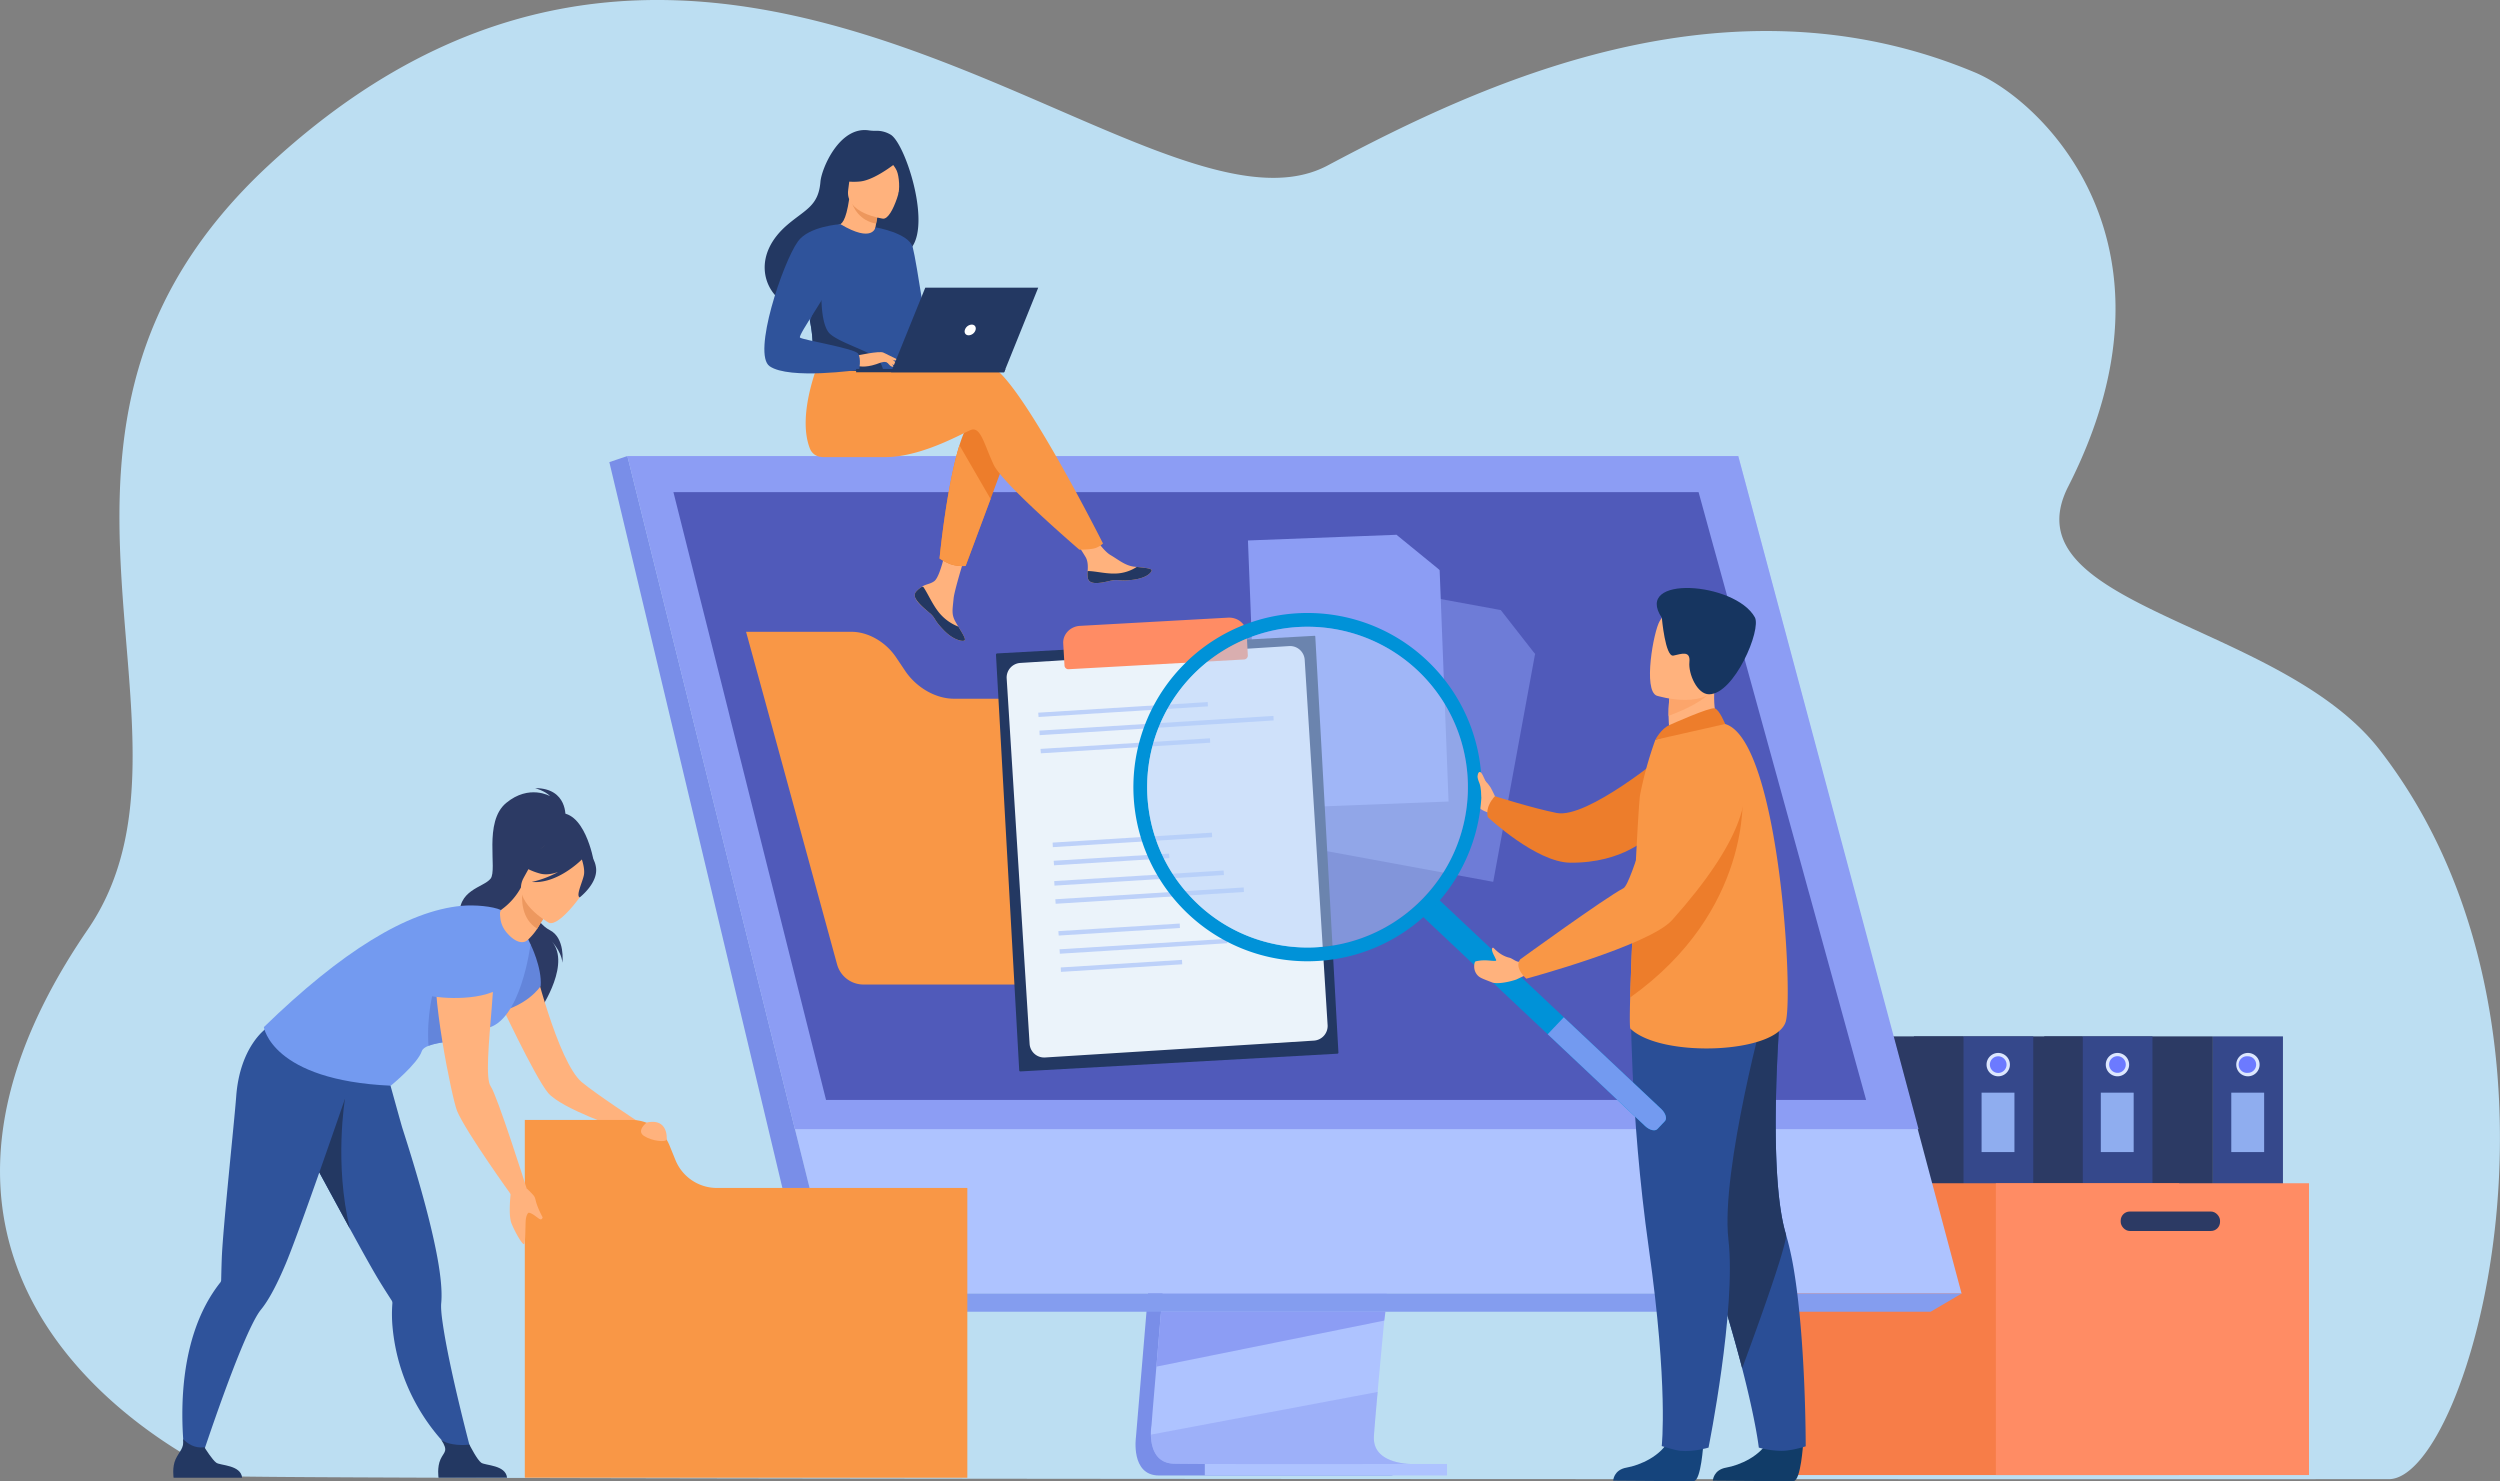 <?xml version="1.0" encoding="UTF-8"?> <svg xmlns="http://www.w3.org/2000/svg" viewBox="0 0 2312.8 1370.2"><rect x="0" y="0" width="2312.8" height="1370.2" fill="#808080" stroke="none"/><defs><style>.cls-1{fill:#bcdef2;}.cls-2{fill:#35488b;}.cls-3{fill:#2c3a64;}.cls-4{fill:#dde7fe;}.cls-5{fill:#6c7aff;}.cls-6{fill:#8fadef;}.cls-7{fill:#f77d48;}.cls-8{fill:#ff8c64;}.cls-9{fill:#798ee8;}.cls-10{fill:#aec3ff;}.cls-11{fill:#849def;}.cls-12{fill:#8c9df4;}.cls-13{opacity:0.5;}.cls-14{fill:#505aba;}.cls-15{fill:#ffb27d;}.cls-16{fill:#f99746;}.cls-17{fill:#2f539b;}.cls-18{fill:#233862;}.cls-19{fill:#6385db;}.cls-20{fill:#739af0;}.cls-21{fill:#ed985f;}.cls-22{fill:#ed7d2b;}.cls-23{fill:#ed975d;}.cls-24{fill:#fff;}.cls-25{fill:#ebf3fa;}.cls-26{fill:#bdd1f9;}.cls-27{fill:#113c68;}.cls-28{fill:#2a4e96;}.cls-29{fill:#15447c;}.cls-30{fill:#fca56b;}.cls-31{fill:#163560;}.cls-32{fill:#0092d8;}.cls-33{fill:#b3cff9;}</style></defs><g id="Laag_2" data-name="Laag 2"><g id="_Layer_" data-name="&lt;Layer&gt;"><path class="cls-1" d="M2209.9,1368.4c-125.1,0-2003.6.5-2004.6-3l-.2-.4a2,2,0,0,1-.2-.7c-.7-1.7-361.7-157-123.7-504.4,124.7-182.1-98-460.8,167.1-706.8,415.4-385.4,811.9,89.3,979.9,0C1369.4,78,1596.4-29.5,1826.8,66.9c63.3,26.5,200.4,159.5,86.6,383.1-56.9,111.7,195.5,124.7,287.8,243.4C2402.3,951.9,2284.7,1368.4,2209.9,1368.4Z"></path><rect class="cls-2" x="2047.2" y="958.8" width="64.7" height="208.62" transform="translate(4159.2 2126.2) rotate(180)"></rect><rect class="cls-3" x="1891.3" y="958.8" width="156" height="208.62" transform="translate(3938.5 2126.2) rotate(180)"></rect><path class="cls-4" d="M2090.4,984.9a10.8,10.8,0,1,0-10.8,10.8A10.8,10.8,0,0,0,2090.4,984.9Z"></path><path class="cls-5" d="M2087.2,984.9a7.6,7.6,0,0,0-7.6-7.7,7.7,7.7,0,1,0,0,15.3A7.6,7.6,0,0,0,2087.2,984.9Z"></path><rect class="cls-6" x="2064.1" y="1010.9" width="30.4" height="54.95" transform="translate(4158.7 2076.7) rotate(180)"></rect><rect class="cls-2" x="1926.6" y="958.8" width="64.7" height="208.62" transform="translate(3917.9 2126.2) rotate(180)"></rect><rect class="cls-3" x="1770.7" y="958.8" width="156" height="208.62" transform="translate(3697.3 2126.2) rotate(180)"></rect><path class="cls-4" d="M1969.7,984.9a10.8,10.8,0,1,0-21.6,0,10.8,10.8,0,1,0,21.6,0Z"></path><path class="cls-5" d="M1966.6,984.9a7.7,7.7,0,1,0-7.7,7.6A7.6,7.6,0,0,0,1966.6,984.9Z"></path><rect class="cls-6" x="1943.5" y="1010.9" width="30.4" height="54.95" transform="translate(3917.4 2076.7) rotate(180)"></rect><rect class="cls-2" x="1816.3" y="958.8" width="64.7" height="208.62" transform="translate(3697.3 2126.2) rotate(180)"></rect><rect class="cls-3" x="1660.3" y="958.8" width="156" height="208.62" transform="translate(3476.6 2126.2) rotate(180)"></rect><path class="cls-4" d="M1859.4,984.9a10.8,10.8,0,0,0-21.6,0,10.8,10.8,0,0,0,21.6,0Z"></path><path class="cls-5" d="M1856.3,984.9a7.7,7.7,0,0,0-7.7-7.7,7.7,7.7,0,1,0,7.7,7.7Z"></path><rect class="cls-6" x="1833.2" y="1010.9" width="30.4" height="54.95" transform="translate(3696.8 2076.7) rotate(180)"></rect><rect class="cls-7" x="1650.6" y="1094.7" width="365.4" height="269.95" transform="translate(3666.6 2459.3) rotate(180)"></rect><rect class="cls-8" x="1846.4" y="1094.7" width="289.7" height="269.95" transform="translate(3982.5 2459.3) rotate(180)"></rect><rect class="cls-3" x="1961.8" y="1120.7" width="91.9" height="17.99" rx="8.4" transform="translate(4015.6 2259.5) rotate(180)"></rect><path class="cls-9" d="M1100.3,741.9l-49.4,587.5s-5.2,35.6,21.3,35.6H1289s-32.8-7.4-32.4-24.1c.5-19.6,57.7-604.6,57.7-604.6Z"></path><path class="cls-10" d="M1305.3,1354.3c-8.6.1-176.3.4-218.7-.2-18.5-.2-21.7-16.4-21.9-26.9a48.5,48.5,0,0,1,.6-8.8l1.2-15.2,3.3-38.9,2.9-34.4,3.7-44.2,3.2-37.3,35.1-417.5,214-5.5s-24.1,244.8-41.2,423c-1.9,19.8-3.7,38.9-5.4,56.7-.5,5.6-1,11.2-1.5,16.6-1.6,16.8-3.1,32.3-4.3,46-.7,7.2-1.3,13.9-1.8,20-2.2,24.1-3.5,39.4-3.5,42.3a24.5,24.5,0,0,0,.4,4.8C1274.9,1353.5,1302.1,1354.3,1305.3,1354.3Z"></path><polygon class="cls-10" points="580.4 421.9 700.8 905.3 717.3 971.6 773.3 1196.7 1814.7 1196.7 1608.1 421.9 580.4 421.9"></polygon><polygon class="cls-9" points="580.4 421.9 563.7 427.5 751.1 1213.5 773.3 1196.7 580.4 421.9"></polygon><polygon class="cls-11" points="751.1 1213.5 1786.1 1213.5 1814.7 1196.7 773.3 1196.7 751.1 1213.5"></polygon><rect class="cls-10" x="1114.6" y="1354.3" width="224.1" height="10.65" transform="translate(2453.3 2719.3) rotate(180)"></rect><polygon class="cls-12" points="1281.7 1213.5 1280.6 1221.7 1069.8 1264.3 1072.7 1229.9 1074.1 1213.5 1281.7 1213.5"></polygon><g class="cls-13"><path class="cls-12" d="M1305.3,1354.3c-8.6.1-176.3.4-218.7-.2-18.5-.2-21.7-16.4-21.9-26.9l209.8-39.5c-2.2,24.1-3.5,39.4-3.5,42.3a24.5,24.5,0,0,0,.4,4.8C1274.9,1353.5,1302.1,1354.3,1305.3,1354.3Z"></path></g><polygon class="cls-12" points="580.4 421.9 1608.1 421.9 1774.9 1044.6 735.4 1044.6 580.4 421.9"></polygon><polygon class="cls-14" points="1726.4 1017.6 764.2 1017.6 729.8 880.7 716.5 827.7 711 806 675.7 665.3 673.9 657.9 655.2 583.5 646.8 550.2 639.7 521.8 633.9 498.7 623 455.3 1571.4 455.3 1583.3 498.7 1589.7 521.8 1597.5 550.2 1606.7 583.5 1667.2 802.9 1667.2 802.9 1672.3 821.5 1674.7 830.1 1716.4 981.5 1726.4 1017.6"></polygon><path class="cls-3" d="M523.1,756.4s2.5-27.3-28.1-27.3c0,0,9.3,2.5,14,7.5,0,0-19.4-11.4-40.7,6.2s-8,61.6-14.4,70-31.6,10.1-28.5,37.1,79.7,61,74.8,83.4c0,0,30-44.1,8.5-64.3,0,0,10.5,9.9,11.6,21.6,0,0,2.8-22.9-11.8-30.2-12.9-6.5-23.4-30.2-22.3-34.4S523.1,756.4,523.1,756.4Z"></path><path class="cls-15" d="M493,887.8s22.8,94.4,45.2,113.3c13.5,11.3,53.5,37.4,53.5,37.4l-16.6,6s-55.6-18.7-68-33.4-46.5-87.9-46.5-87.9Z"></path><path class="cls-16" d="M624.8,1073l-5.4-13.3a37.7,37.7,0,0,0-34.9-23.6h-99v331H894.9V1099H663.2A41.4,41.4,0,0,1,624.8,1073Z"></path><path class="cls-17" d="M278.4,1053.7l.6,1.1c5,8.7,16.5,30,29.1,53.3,6,11,12.2,22.5,18.2,33.3,10.2,18.7,19.5,35.3,24.9,44.1s9.6,15.2,11.2,17.7h0a4.2,4.2,0,0,1,.6,2.5,131.5,131.5,0,0,0,.3,23.5c7.6,75.7,58.7,116.3,58.7,116.3l15.2,2.3s-21.5-79.7-27.8-124.7c-1.1-7.6-1.6-13.8-1.2-17.8,1.1-11.8-.9-29-4.9-48.8-7-35.1-19.9-78.2-31-112.7-.8-2.2-22.1-79.5-22.1-79.5-17.9,15.7-83.3,22.1-83.3,22.1S255.8,1013.5,278.4,1053.7Z"></path><path class="cls-18" d="M469.1,1367.1H405.7s-1.5-9.7,1.8-17,7.7-7.3.6-18.3c4,4.1,16.9,5.9,26.1,4.6,1.1,1.9,7.2,14.1,11,16.8S467.8,1355.1,469.1,1367.1Z"></path><path class="cls-18" d="M278.4,1053.7l.6,1.1c5,8.7,32,58.6,44.7,81.9-14.7-60.2-4.5-120.4-4.5-120.4Z"></path><path class="cls-3" d="M514.4,752.6c.4-1.7-36.2,16.5-38.1,18.6-17.1,19-12.2,43.9-2.4,44.1,6.3.2,5.1,10.7,5.1,10.7l70.2-29.7S540.7,747,514.4,752.6Z"></path><path class="cls-19" d="M490.8,873.6s10.7,21.3,9.4,38.6c0,0-12.9,20.4-46.3,25.5C453.9,937.7,482.6,873.6,490.8,873.6Z"></path><path class="cls-17" d="M327.8,991.3l.2-11.9c-23.6,3-81.4-28.2-81.4-28.2s-24.7,16.4-28.1,63.4c-1.7,22.9-12.1,119.8-13.3,148.7-.4,10.5-.5,18-.6,21h0a3.7,3.7,0,0,1-1,2.4,137.3,137.3,0,0,0-12.8,19.6c-36,67.1-17.2,158.2-17.2,158.2l8.4-2.1s30.5-94.5,50.4-135.3c3.4-7,6.4-12.3,9-15.5,7.5-9.1,15.4-24.5,23.2-43.1C279.3,1133.3,327.8,991.3,327.8,991.3Z"></path><path class="cls-18" d="M224,1367.1H160.6s-1.5-9.7,1.8-17,8.2-10.2,7-18.8c4,4.2,10.6,8.8,19.7,7.6,1.2,1.8,7.3,11.6,11,14.3S222.8,1355.1,224,1367.1Z"></path><path class="cls-20" d="M449.6,951.3c-8.5,1.5,1.4,8.3-10.3,9.5-16.7,1.9-33.9,3.1-42.9,6.7-3.3,1.3-5.5,2.9-6.2,5-3.9,11.7-28.7,31.9-28.7,31.9-110.3-5-117.4-54.2-117.4-54.2C315.7,880.6,376.6,842.7,427,838c12.3-1.1,28.8.4,36.5,3.9,17.7,7.8,27.3,31.7,27.3,31.7S481.9,945.8,449.6,951.3Z"></path><path class="cls-19" d="M439.3,960.8c-16.7,1.9-33.9,3.1-42.9,6.7-3.7-55.1,22.3-96.5,22.3-96.5S435.6,940,439.3,960.8Z"></path><path class="cls-15" d="M453.6,861.7s-41.9-2.3-49.3,24,14,131.4,18.6,142.2c8.4,19.8,50.8,78.6,50.8,78.6l13.5-7.1s-27.2-86-33.3-94.5C444.3,991.5,466.2,873.2,453.6,861.7Z"></path><path class="cls-15" d="M487.2,1099.4a75.3,75.3,0,0,1,6.4,6.5c2.8,3.5.3,4.7,8.4,20.3,0,0-.4,2.2-2.2,1.8s-7.8-6.5-11-6c0,0-2.2,1.8-2.5,7.9s-.2,18.4-1.2,20.8-8.3-10-11.9-18.9,0-34.2,0-34.2Z"></path><path class="cls-20" d="M396,920.9c.1.7,39.7,7.3,64.4-5.2,0,0,20.7-64.8-8.8-61.7s-47.1,12.4-47.8,26.5S396,920.9,396,920.9Z"></path><path class="cls-15" d="M462.6,846.4c.4,5.2,1.1,11.4,8,18.4,5.2,5.5,12.8,9.7,18.1,4.3a55.2,55.2,0,0,0,8.3-9.9c4.6-7.9,10.1-16,10.1-16l-23.7-20.8-1.5-1.3a60.6,60.6,0,0,1-17.6,20.1C462.7,842.4,462.4,844.4,462.6,846.4Z"></path><path class="cls-21" d="M507.1,843.2s-5.5,8-10.1,16c-14.8-9.1-14.8-27.4-13.6-36.8Z"></path><path class="cls-15" d="M507.7,853.6s-35.8-19.9-23-42,16.7-39.6,40.1-27.8,22.9,22.7,20.5,31.1S517.4,858.2,507.7,853.6Z"></path><path class="cls-3" d="M551.3,802.1c-1.6-9.9-6.6-10.8-10.1-10.1-13.2-21.9-34.8-13.4-34.8-13.4a48.7,48.7,0,0,1-28.2,17s4.1,7.7,21.2,12.5c5.3,1.5,11.2.6,16.9-1.4a92.2,92.2,0,0,1-24.3,9.2c22.6,2.1,44.1-18.6,46.3-20.8,1,3.2,2.9,9.9,1.8,14.8-1.5,6.7-7.4,18.7-3.8,20.3C536.3,830.2,553.8,816.8,551.3,802.1Z"></path><path class="cls-15" d="M598.3,1038.5s-10,7.5-2.5,12.4,21,6.2,21.1,3C617,1043.1,611.7,1035.5,598.3,1038.5Z"></path><path class="cls-16" d="M837.5,620.8l-8.8-13.1c-9.6-14-25.7-23.2-40.9-23.2H690.2l17,61.9,67.2,245.8a25.3,25.3,0,0,0,24.4,18.6h351.3a25.3,25.3,0,0,0,24.4-32L1111,646.4H882.5C865.8,646.4,848,636.3,837.5,620.8Z"></path><path class="cls-15" d="M847.7,547.1a5.2,5.2,0,0,0-1,5.8h0c1.4,3.9,6,8.2,11.4,12.5l1.8,1.6.4.3.4.3c5,4.6,3.1,5.7,12.1,15.1s17.3,10.9,19.3,9.9-1.7-6.5-5.5-12.9l-.6-.9-1.5-2.6c-4.5-7.6-3.4-11.2-2.3-22.6.9-9.3,14.5-51.8,14.5-51.8L877,498.4s-6,33.8-12.5,39.1c-3.5,2.7-7.4,2.8-10.8,4.8l-.7.5A21.8,21.8,0,0,0,847.7,547.1Z"></path><path class="cls-18" d="M847.7,547.1a5.2,5.2,0,0,0-1,5.8h0c1.7,3.9,6.2,8.2,11.4,12.5l1.8,1.6.4.3.4.3c5,4.6,3.1,5.7,12.1,15.1s17.3,10.9,19.3,9.9-1.7-6.5-5.5-12.9a43.2,43.2,0,0,1-18.3-13.5c-6-7.6-10-17.3-14.1-23.2l-1.2-.2A21.8,21.8,0,0,0,847.7,547.1Z"></path><path class="cls-15" d="M1006.4,534.9c1.2,6,9.8,5,19.5,2.7s7.4.4,21.1-1.1,18-6.7,18.4-8.7-6.4-2.5-13.7-3.3l-2.8-.3c-8.2-1.1-14.2-6.4-21.7-10.8s-17.7-21-17.7-21l-18.9,1.5s9.9,15.1,13.8,21.6c2.2,3.9,2.1,9,1.8,12.9A23.7,23.7,0,0,0,1006.4,534.9Z"></path><path class="cls-18" d="M1025.9,537.6c9.7-2.4,7.4.4,21.1-1.1s18-6.7,18.4-8.7-6.4-2.5-13.7-3.3h-.1a37.9,37.9,0,0,1-19.7,6.1c-9.3.3-19.2-2.4-25.7-2.3a23.7,23.7,0,0,0,.2,6.5C1007.6,540.9,1016.2,539.9,1025.9,537.6Z"></path><path class="cls-22" d="M934,414.1l-17.6,47.5-23.1,62a37.4,37.4,0,0,1-12.2-1.1c-5.6-1.6-11.9-5.8-11.9-5.8s6.4-66.6,18.4-104.8c3.1-9.8,6.5-17.8,10.3-22.2C916.4,367.8,934,414.1,934,414.1Z"></path><path class="cls-16" d="M916.1,338.6c-10-3.2-36.3,0-64.7,5.1a19.2,19.2,0,0,1-19.9-9h0l-71.6-5.6s-23.6,52.4-10.7,85.7c1.9,4.9,6.1,8,12.5,8.1h57.1c35.6,0,75.3-24.4,80.5-25.5,8.4-1.6,11.7,15.2,20.1,32.8s79.1,78.3,79.1,78.3,10.9.1,15.3-1.6,6.6-4.1,6.6-4.1S942.2,347.1,916.1,338.6Z"></path><path class="cls-18" d="M824,124.6a25.1,25.1,0,0,0-13.7-3.6,36.6,36.6,0,0,1-6.6-.4c-27.3-4-43.8,35.7-44.7,47.6-1.8,22.1-13.5,25.4-29.9,39.2-32.8,27.6-23.2,59.7-5.2,71.7,10.7,7.1,29.7,0,29.7,0s52-28.9,77.5-42.9C869.3,230.7,839.3,133.7,824,124.6Z"></path><path class="cls-15" d="M809.8,224.2c.1.1-12.6,4.4-21,.7s-14-16.7-13.9-16.7c3.6-.1,7.6-3.3,10.7-24.1l1.5.6L813,194s-1.9,8.3-3.1,16.3S808.3,223.3,809.8,224.2Z"></path><path class="cls-23" d="M813,194s-1,4.5-2.5,12.9c-14.9-2.7-21.3-14.2-23.4-22.2Z"></path><path class="cls-15" d="M816.9,202.3s-35.5-4.8-32.2-26.8,1-37.5,23.8-35.4,25.9,11.2,26.6,18.8S826.2,203,816.9,202.3Z"></path><path class="cls-18" d="M833.8,146.8s-22.7,19.6-38.2,21.1-21.3-3.3-21.3-3.3a61,61,0,0,0,14.6-19.8,10.9,10.9,0,0,1,9-6.4C808.9,137.5,829.8,137,833.8,146.8Z"></path><path class="cls-18" d="M819.6,145.1s7.6,7.3,10,12.8,3,17.8,1.1,22.8c0,0,11.9-23,5.2-34.2S819.6,145.1,819.6,145.1Z"></path><path class="cls-17" d="M839.6,276.5c-1.1,71.7-.3,56.7-8.2,63.6-1.9,1.6-7.2,2.6-14.2,3-22,1.5-60.7-2.2-62.2-6.2-5-14.1-1.4-18.5-5.7-40-.4-2.3-1-4.8-1.6-7.5-3.5-14.8-7-19.8,5.6-43.6,11.3-21.5,23.2-39,24.2-38.4,30,17.8,32.4,2.9,32.4,2.9S840.1,241.5,839.6,276.5Z"></path><path class="cls-16" d="M916.4,461.6l-23.1,62a37.4,37.4,0,0,1-12.2-1.1c-5.6-1.6-11.9-5.8-11.9-5.8s6.4-66.6,18.4-104.8Z"></path><path class="cls-17" d="M809.9,210.3s30.9,5.2,34.5,18.5,15.5,93.9,15.5,93.9-8.7,8.5-16,1.2-22.7-75.4-22.7-75.4Z"></path><path class="cls-18" d="M817.2,343.1c-22,1.5-60.7-2.2-62.2-6.2-5-14.1-1.4-18.5-5.7-40L760,267s-1.8,33.3,8,42,40.2,17,45,24.3A25.8,25.8,0,0,1,817.2,343.1Z"></path><path class="cls-15" d="M792,329.1s21.7-4.8,25.2-2.9,12.1,9,13.2,11.4-7.8-1.8-10.7-2.6-6.8,1.2-9.3,2c-10.2,3.4-16.5,1.7-16.5,1.7Z"></path><path class="cls-17" d="M777.5,207.4s-29.2,1.8-39.3,15.9C724,243.1,695.8,327.5,712,338.8c18.2,12.7,82.8,3.3,82.8,3.3s2.1-10-.9-14.9-51.6-12.7-53.8-14.9,28-43.8,28-50.5S777.5,207.4,777.5,207.4Z"></path><path class="cls-15" d="M818.3,332.3s4.5,5.8,6,6.5a5.3,5.3,0,0,0,2.5.6l-3.1-5.6Z"></path><path class="cls-15" d="M817.2,326.2l13.2,6.4a2.1,2.1,0,0,1-2.1.9,32.5,32.5,0,0,1-5.8-1.6Z"></path><polygon class="cls-18" points="930.2 341.4 792 341.3 792 344.4 928.9 344.4 930.2 341.4"></polygon><polygon class="cls-18" points="824.3 344.4 928.9 344.4 960.5 266.1 856 266.1 824.3 344.4"></polygon><path class="cls-24" d="M902.5,305.3c.8-2.8-.8-5-3.5-5a7,7,0,0,0-6.4,5c-.8,2.7.8,4.9,3.5,4.9A7,7,0,0,0,902.5,305.3Z"></path><g class="cls-13"><polygon class="cls-12" points="1418.7 603.2 1389.8 566.2 1388.4 564.4 1386.8 564.1 1253.2 539.6 1208.2 783.9 1381.4 815.8 1419.8 606.7 1420.2 605 1418.7 603.2"></polygon></g><polygon class="cls-12" points="1331.8 527.4 1331.9 529.1 1340.1 741.5 1164.2 748.3 1154.5 500 1290.3 494.8 1291.9 494.7 1293.6 496.1 1330 525.8 1331.8 527.4"></polygon><path class="cls-18" d="M1216.1,588.2,922.4,604.5a1.2,1.2,0,0,0-1,1.2l21.5,384.5a1,1,0,0,0,1.1,1l293.2-16.4a1,1,0,0,0,1-1.1l-21.4-384.9C1216.7,588.4,1216.4,588.1,1216.1,588.2Z"></path><path class="cls-25" d="M1215.5,962.7,966.8,978.3a13.5,13.5,0,0,1-14.3-12.7L931.3,627.7a13.5,13.5,0,0,1,12.6-14.4l248.7-15.6a13.6,13.6,0,0,1,14.4,12.7l21.2,337.9A13.6,13.6,0,0,1,1215.5,962.7Z"></path><path class="cls-26" d="M1117.4,653.5l-156.5,9.8h-.1l-.3-4h.1l156.5-9.8c.1,0,.2,0,.2.1l.2,3.9C1117.5,653.4,1117.5,653.5,1117.4,653.5Z"></path><path class="cls-26" d="M1119.5,687.1,963,696.9c-.1,0-.1-.1-.1-.2l-.3-3.9h.2l156.4-9.8c.1,0,.2,0,.2.1l.2,3.9C1119.6,687,1119.6,687.1,1119.5,687.1Z"></path><path class="cls-26" d="M1178.2,666.5,962,680.1a.2.2,0,0,1-.2-.2l-.2-3.9a.1.1,0,0,1,.1-.1l216.2-13.6a.2.2,0,0,1,.2.2l.2,3.9A.1.1,0,0,1,1178.2,666.5Z"></path><path class="cls-26" d="M1081.7,793.9l-106.5,6.6a.1.1,0,0,1-.1-.1l-.3-3.9a.2.2,0,0,1,.2-.2l106.4-6.6c.1-.1.1,0,.1.1l.3,3.9C1081.8,793.8,1081.7,793.8,1081.7,793.9Z"></path><path class="cls-26" d="M1121.3,774.5l-147.1,9.2c-.1,0-.2,0-.2-.1l-.2-3.9c0-.1,0-.2.1-.2l147.1-9.2c.1,0,.2,0,.2.1l.2,4A.1.1,0,0,1,1121.3,774.5Z"></path><path class="cls-26" d="M1132.1,809.5l-156.4,9.8a.2.2,0,0,1-.2-.2l-.2-3.9c0-.1,0-.1.1-.1l156.5-9.8c.1-.1.1,0,.1.1l.3,3.9C1132.3,809.4,1132.2,809.4,1132.1,809.5Z"></path><path class="cls-26" d="M1150.7,825.2l-174,10.9a.3.3,0,0,1-.1-.2l-.3-3.9c0-.1.1-.1.2-.1L1150.4,821c.1-.1.2,0,.2.1l.2,3.9C1150.8,825.1,1150.8,825.1,1150.7,825.2Z"></path><path class="cls-26" d="M1091.5,858.5l-112,7a.1.1,0,0,1-.1-.1l-.3-4h.2l111.9-7c.1,0,.2,0,.2.1l.2,3.9C1091.6,858.4,1091.6,858.5,1091.5,858.5Z"></path><path class="cls-26" d="M1093.6,892.1l-112,7h-.1l-.2-4a.1.1,0,0,1,.1-.1l111.9-7c.1,0,.2,0,.2.1l.2,3.9C1093.7,892,1093.7,892.1,1093.6,892.1Z"></path><path class="cls-26" d="M1135.3,872.6l-154.7,9.7h-.1l-.3-4a.1.1,0,0,1,.1-.1l154.8-9.7a.1.1,0,0,1,.1.1l.3,4Z"></path><path class="cls-8" d="M1136.1,571.4l-137,7.6c-9,.5-15.9,7.8-15.5,16.1l1.2,20.7a3.6,3.6,0,0,0,4,3.3l162-9a3.7,3.7,0,0,0,3.6-3.7l-1.1-20.7C1152.8,577.3,1145.1,570.9,1136.1,571.4Z"></path><path class="cls-15" d="M1383.5,737.6s-2.9-6.4-4.7-9.4-9.7-11.9-11.1-9.9-6.7,15.5-3.8,19.3-.2,10.4,13.9,14.4Z"></path><path class="cls-22" d="M1540.9,697.2s-72.5,60.5-100.8,54.9c-22.1-4.4-57.1-15.5-57.1-15.5s-9.2,8.8-6.6,19.3c0,0,44.6,41.9,76.3,42.2,49.6.4,73-24.6,73-24.6Z"></path><path class="cls-27" d="M1668.1,1335.7s-2.1,33.9-8.7,34.4h-33.3l-41.5-.3s.3-10,12.4-12.1,32.4-10.6,39.7-26.6S1668.1,1335.7,1668.1,1335.7Z"></path><path class="cls-28" d="M1670.5,1338s-12.6,4.2-22.5,4.2a82.2,82.2,0,0,1-20.9-3s-2.4-22.9-15.4-73.4c-6.9-26.5-16.6-60.5-30.5-102.8-38.4-116.9-50.1-185.3-51.2-191.8a1.2,1.2,0,0,0-.1-.5h.2l118.1-51.8s-14.6,161.1,4,223a279,279,0,0,1,6.8,29.6C1670.7,1238.6,1670.5,1338,1670.5,1338Z"></path><path class="cls-18" d="M1611.7,1265.8c-6.9-26.5-16.6-60.5-30.5-102.8-38.4-116.9-50.1-185.3-51.2-191.8a1.3,1.3,0,0,1,.1-.6l118.1-51.8s-14.6,161.1,4,223C1654.8,1150.4,1611.7,1265.8,1611.7,1265.8Z"></path><path class="cls-29" d="M1575.8,1335.7s-2.1,33.9-8.7,34.4h-33.3l-41.4-.3s.3-10,12.4-12.1,32.3-10.6,39.7-26.6S1575.8,1335.7,1575.8,1335.7Z"></path><path class="cls-28" d="M1508.8,922.6s-1.5,104.4,16.6,232.6,11.9,182.6,11.9,182.6,12.4,4,17.4,4.4c12.8,1.1,25.9-3,25.9-3s25.8-128.2,18.4-192.4,35.4-220.2,35.4-220.2Z"></path><path class="cls-15" d="M1592.6,678.2l-23.1,15.2-21-6c-3.8-5.5-4.8-16-4.9-25.2s.8-16.7.8-16.7l31.2-13.8,11.6-5.1c-.1.2-.9,9.6-1.1,10.9C1584,661.8,1592.6,678.2,1592.6,678.2Z"></path><path class="cls-16" d="M1508.3,951.6c28.7,27.7,137.3,23.1,144-7.5S1645,684.2,1596,669.8c-10.2-3-64.6,14.6-64.6,14.6a346.1,346.1,0,0,0-14.1,50.8c-1.1,5.5-4.3,64.1-6.6,118.9-1.1,25.7-2.1,50.5-2.6,68.7S1507.7,951,1508.3,951.6Z"></path><path class="cls-30" d="M1583.8,638c-6.3,10.6-28.4,20-40.2,24.2,0-9,.8-16.7.8-16.7l31.2-13.8C1582.4,631.7,1586.6,633.2,1583.8,638Z"></path><path class="cls-15" d="M1532.7,643.6s50.1,15.6,59.4-15.7,22-50.5-9.7-61.8-41.3-1.2-47,8.5S1519.9,638.7,1532.7,643.6Z"></path><path class="cls-31" d="M1537.4,571.6s3.2,36.5,10.7,34.9,15.9-5,14.8,6,7.3,29.9,18.2,29.8c23.3,0,48.7-59.9,42.3-71.3C1605,538.2,1510.7,531.6,1537.4,571.6Z"></path><path class="cls-22" d="M1544.8,670.6c.6-.3,37.3-16.7,41.6-15.3s9.6,14.5,9.6,14.5l-64.6,14.6S1536.5,674.1,1544.8,670.6Z"></path><path class="cls-32" d="M1316.5,848.2,1522,1041.8c4.1,3.8,9.1,5,11.3,2.7l7-7.4c2.1-2.3.6-7.3-3.4-11.1L1331.4,832.5c-4.1-3.8-9.2-5-11.3-2.7l-7,7.3C1310.9,839.5,1312.5,844.5,1316.5,848.2Z"></path><path class="cls-20" d="M1431.8,956.8l90.2,85c4.1,3.8,9.1,5,11.3,2.7l7-7.4c2.1-2.3.6-7.3-3.4-11.1l-90.2-84.9Z"></path><path class="cls-32" d="M1326.9,617.8c-60.9-64.8-162.9-67.9-227.7-7l-2.5,2.5a161.1,161.1,0,0,0-4.4,225.3c60.9,64.8,162.9,67.9,227.7,6.9a161,161,0,0,0,6.9-227.7Zm-15.6,218.4a148.2,148.2,0,0,1-136,36.3,146.6,146.6,0,0,1-73.7-42.7c-56.2-59.6-53.3-153.5,6.3-209.7a148.5,148.5,0,0,1,209.8,6.4C1373.8,686.2,1371,780.1,1311.3,836.2Z"></path><g class="cls-13"><path class="cls-33" d="M1101.5,829.8a148.2,148.2,0,0,0,209.8,6.4c59.7-56.1,62.5-150,6.4-209.7a148.5,148.5,0,0,0-209.8-6.4C1048.3,676.3,1045.4,770.2,1101.5,829.8Z"></path></g><path class="cls-22" d="M1508.1,922.8C1621.4,842.1,1612,734.4,1612,734.4c-41.4,23.3-82.5,75-101.3,119.7C1509.6,879.8,1508.6,904.6,1508.1,922.8Z"></path><path class="cls-15" d="M1396.4,886c-8-1.8-13.4-7.8-14.5-8.9s-3.4.2.6,7.5c.3.6,1,2.2,1.6,3.3a.7.7,0,0,1-.6,1c-4.6.3-9.2-1.5-18.1.4-1.3.2-1.6,3.2-1.6,4.4s0,4.5,2.4,7.7,5.4,4,14.3,7.5c3.4,1.4,13.1.4,22.2-2.7l7.2-3.4-2.2-13.5-1.8.4C1403,890.3,1399.4,886.8,1396.4,886Z"></path><path class="cls-16" d="M1576.8,684.4s101.8,19.4-29.9,166.8c-21.1,23.5-134.9,54.2-134.9,54.2s-11.5-9.8-5.7-17.8c0,0,78.4-56.9,95.6-65.9,7.8-4.1,30.1-90.8,42.7-111.7S1576.8,684.4,1576.8,684.4Z"></path><path class="cls-15" d="M1380.7,739.4s-3.3-6.4-4-9.7-4.8-13.2-6.5-14.9-3,.2-3.3,3.2c-.1,1.3.5,3.6,1.7,6.4,1.8,4.6,1.5,10.7,2.1,12.8C1372.3,742.3,1380.7,739.4,1380.7,739.4Z"></path></g></g></svg> 